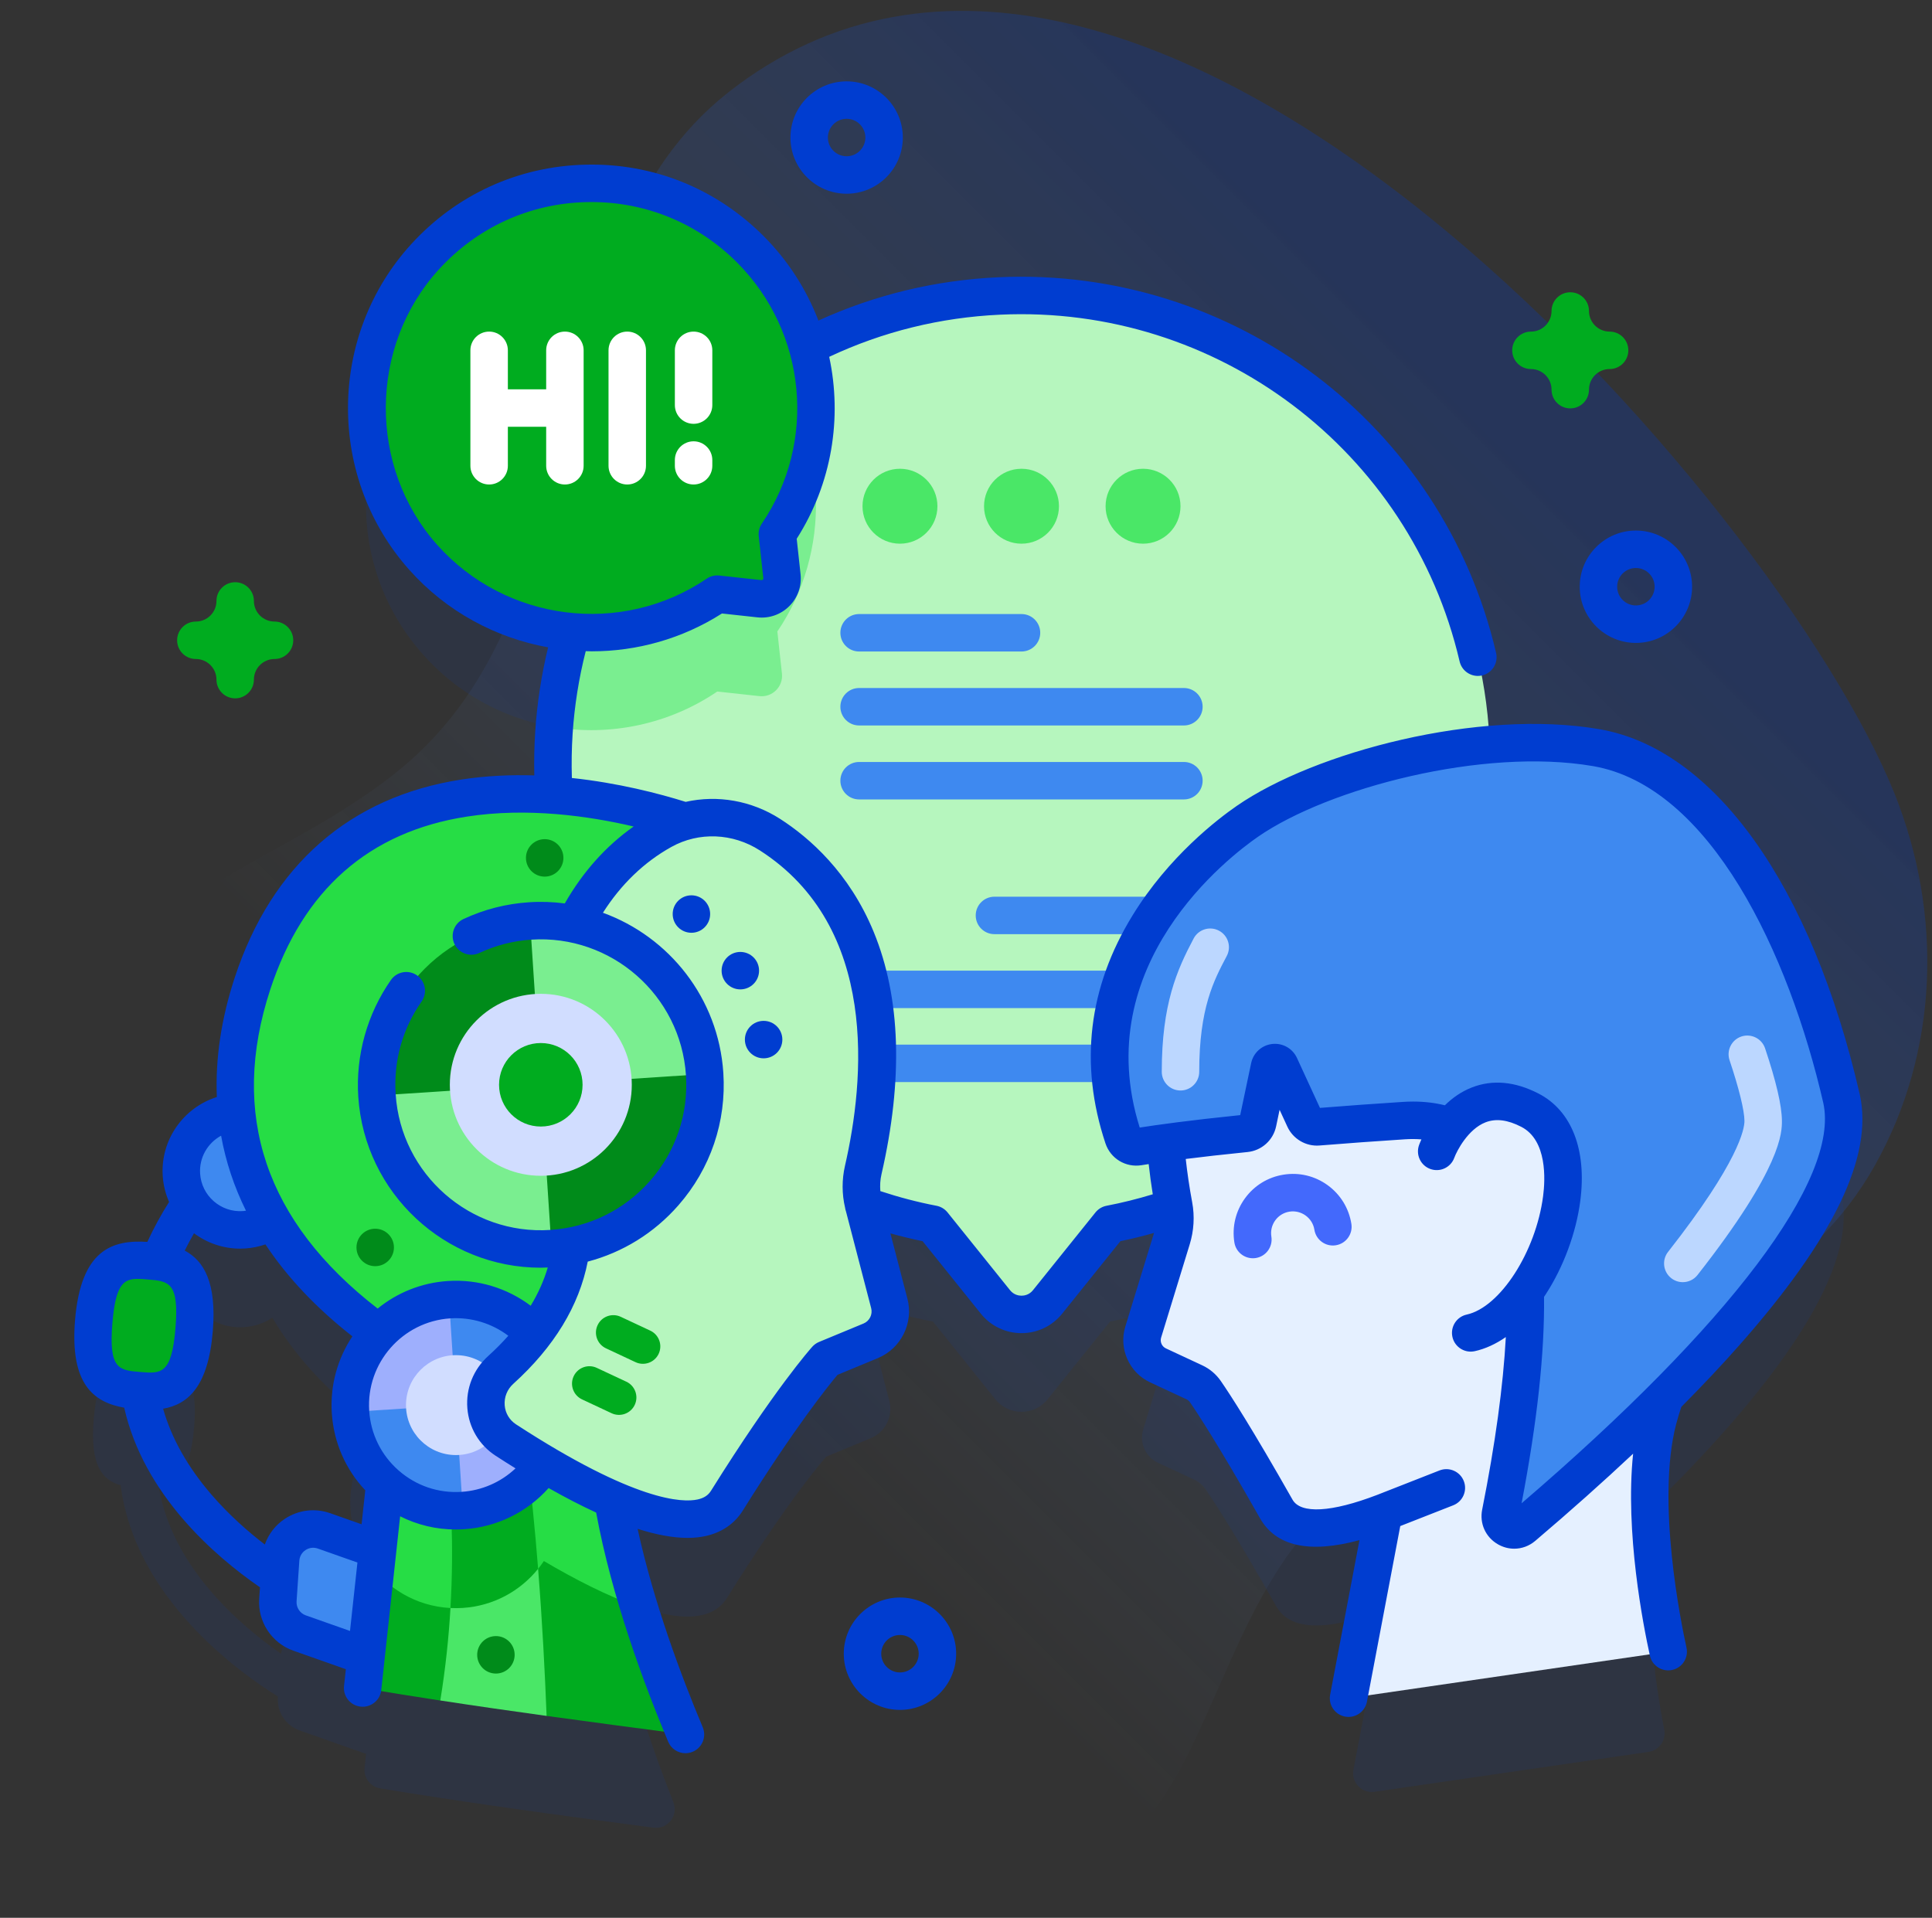 <svg width="137" height="136" viewBox="0 0 137 136" fill="none" xmlns="http://www.w3.org/2000/svg">
<rect x="0" y="0" width="137" height="136" fill="#333333" stroke="none"/>
<g clip-path="url(#clip0_320_6606)">
<path d="M51.623 6.567C37.507 17.685 43.007 41.724 29.024 53.994C22.278 59.913 12.736 62.376 7.174 69.253C-14.023 95.46 21.445 123.921 43.839 130.907C85.262 143.828 81.714 124.971 90.79 111.052C99.987 96.946 123.861 98.874 132.967 82.614C137.472 74.568 137.777 64.859 134.351 56.297C126.194 35.908 81.063 -16.621 51.623 6.567Z" fill="url(#paint0_linear_320_6606)" fill-opacity="0.25"/>
<g opacity="0.1">
<path d="M117.574 107.56C117.707 107.053 117.871 106.52 118.057 105.967C124.88 99.133 131.836 90.566 130.592 84.848C126.824 68.451 119.529 61.011 113.177 59.922C110.828 59.52 108.247 59.475 105.634 59.699C104.885 41.475 89.46 27.036 70.862 27.894C65.972 28.12 61.365 29.39 57.257 31.488C56.541 28.957 55.19 26.567 53.197 24.575C46.798 18.176 36.312 18.355 30.143 25.113C24.675 31.103 24.544 40.113 29.851 46.246C32.709 49.55 36.568 51.37 40.532 51.715C39.868 54 39.441 56.388 39.279 58.855C39.181 60.356 39.185 61.837 39.281 63.293C31.473 62.715 21.815 64.718 17.901 76.666C16.804 80.014 16.499 83.043 16.773 85.777C16.768 85.777 16.764 85.777 16.76 85.777C14.457 85.928 12.714 87.917 12.865 90.219C12.877 90.408 12.906 90.592 12.942 90.772C11.793 92.284 10.712 94.187 9.897 96.278C8.251 96.256 6.959 96.85 6.647 100.624C6.373 103.933 7.244 104.955 8.559 105.324C8.561 105.339 8.562 105.354 8.564 105.369C9.587 113.261 16.793 118.492 19.71 120.305L19.706 120.373C19.636 121.41 20.265 122.367 21.246 122.713L25.959 124.373L25.851 125.363C25.775 126.063 26.258 126.703 26.953 126.818C28.374 127.053 29.797 127.279 31.222 127.497V127.495C33.732 127.88 36.245 128.241 38.76 128.589C41.286 128.939 43.813 129.274 46.341 129.608C47.344 129.74 48.123 128.746 47.75 127.805C46.12 123.68 44.322 118.371 43.456 113.237C46.962 114.757 50.254 115.391 51.548 113.321C56.043 106.129 58.59 103.296 58.59 103.296L61.744 101.989C62.783 101.558 63.345 100.428 63.062 99.34L61.249 92.377C62.833 92.943 64.472 93.394 66.157 93.716L70.587 99.231C71.537 100.413 73.336 100.413 74.285 99.231L78.716 93.716C80.268 93.419 81.781 93.012 83.249 92.507C83.374 93.26 83.319 94.033 83.093 94.763L81.067 101.37C80.778 102.31 81.227 103.317 82.118 103.731L84.69 104.929C85.008 105.077 85.28 105.307 85.478 105.595C86.084 106.473 87.606 108.802 90.5 113.908C91.634 115.91 94.762 115.447 98.127 114.157L95.974 125.502C95.804 126.398 96.568 127.195 97.471 127.063L116.902 124.234C117.653 124.125 118.159 123.411 118.014 122.666C117.369 119.336 116.315 112.386 117.574 107.56ZM26.779 116.808L22.978 115.468C21.606 114.985 20.158 115.872 19.929 117.272C17.017 115.255 12.239 111.156 11.274 105.512C12.548 105.31 13.502 104.384 13.764 101.214C13.987 98.527 13.454 97.348 12.542 96.802C13.125 95.421 13.809 94.201 14.457 93.229C15.238 93.843 16.237 94.185 17.306 94.115C18.048 94.066 18.731 93.825 19.312 93.445C21.244 96.723 24.015 99.357 26.866 101.425C25.498 102.885 24.713 104.885 24.855 107.039C24.987 109.055 25.906 110.831 27.292 112.09L26.779 116.808Z" fill="#003DD0"/>
</g>
<path d="M105.665 54.181C105.665 35.307 89.93 20.108 70.862 20.988C53.938 21.769 40.384 35.042 39.279 51.948C38.156 69.134 50.108 83.74 66.156 86.81L70.587 92.325C71.536 93.507 73.335 93.507 74.285 92.325L78.716 86.81C94.064 83.874 105.665 70.386 105.665 54.181Z" fill="#B6F6BE"/>
<path d="M39.309 51.563C43.264 52.218 47.419 51.377 50.863 49.039L53.851 49.365C54.772 49.465 55.549 48.688 55.448 47.768L55.123 44.78C58.954 39.135 58.766 31.579 54.557 26.124C46.004 31.56 40.135 40.807 39.309 51.563Z" fill="#7AEE90"/>
<path d="M83.952 71.49H60.92C60.186 71.49 59.592 70.896 59.592 70.162C59.592 69.428 60.186 68.834 60.92 68.834H83.952C84.685 68.834 85.28 69.428 85.28 70.162C85.28 70.896 84.685 71.49 83.952 71.49Z" fill="#3E89F0"/>
<path d="M83.952 76.735H60.92C60.186 76.735 59.592 76.14 59.592 75.407C59.592 74.673 60.186 74.079 60.92 74.079H83.952C84.685 74.079 85.28 74.673 85.28 75.407C85.28 76.14 84.685 76.735 83.952 76.735Z" fill="#3E89F0"/>
<path d="M83.71 66.245H70.518C69.784 66.245 69.189 65.651 69.189 64.917C69.189 64.183 69.784 63.589 70.518 63.589H83.71C84.444 63.589 85.038 64.183 85.038 64.917C85.038 65.651 84.444 66.245 83.71 66.245Z" fill="#3E89F0"/>
<path d="M17.033 87.218C19.34 87.218 21.211 85.347 21.211 83.04C21.211 80.733 19.34 78.862 17.033 78.862C14.726 78.862 12.855 80.733 12.855 83.04C12.855 85.347 14.726 87.218 17.033 87.218Z" fill="#3E89F0"/>
<path d="M26.932 117.81L21.245 115.806C20.264 115.461 19.635 114.504 19.705 113.467L19.901 110.588C20.004 109.061 21.535 108.054 22.978 108.562L27.971 110.322C28.39 110.47 28.659 110.878 28.629 111.321L28.247 116.945C28.202 117.597 27.548 118.027 26.932 117.81Z" fill="#3E89F0"/>
<path d="M48.607 123C45.324 122.567 42.04 122.137 38.76 121.683C34.996 118.307 31.221 120.589 31.221 120.589V120.591C29.383 120.31 27.548 120.015 25.715 119.704L27.474 103.511L42.994 102.494C43.459 109.597 46.407 117.765 48.607 123Z" fill="#00AC1F"/>
<path d="M42.994 102.493L27.474 103.511L26.618 111.396C28.1 113.141 30.361 114.186 32.821 114.025C35.242 113.866 37.317 112.574 38.567 110.7C40.712 111.965 43.12 113.215 45.304 113.957C44.163 110.227 43.238 106.214 42.994 102.493Z" fill="#26DD45"/>
<path d="M38.76 121.683C36.245 121.335 33.732 120.974 31.222 120.589C31.599 118.278 31.825 116.07 31.944 114.022C32.005 113.834 33.169 110.516 38.157 111.252V111.247C38.455 114.987 38.641 118.607 38.76 121.683Z" fill="#4AE767"/>
<path d="M37.303 102.867L31.685 103.235C31.957 105.67 32.211 109.464 31.942 114.031C32.232 114.046 32.525 114.045 32.821 114.025C34.996 113.883 36.889 112.824 38.158 111.252C37.938 108.466 37.659 105.614 37.303 102.867Z" fill="#00AC1F"/>
<path d="M35.166 118.679C35.9 118.679 36.494 118.084 36.494 117.351C36.494 116.617 35.9 116.022 35.166 116.022C34.432 116.022 33.838 116.617 33.838 117.351C33.838 118.084 34.432 118.679 35.166 118.679Z" fill="#008B1A"/>
<path d="M50.577 58.958C50.577 58.958 24.942 48.265 17.901 69.76C10.968 90.921 35.624 99.379 38.506 100.641L50.577 58.958Z" fill="#26DD45"/>
<path d="M26.606 89.79C27.339 89.79 27.934 89.196 27.934 88.462C27.934 87.729 27.339 87.134 26.606 87.134C25.872 87.134 25.278 87.729 25.278 88.462C25.278 89.196 25.872 89.79 26.606 89.79Z" fill="#008B1A"/>
<path d="M38.624 62.165C39.358 62.165 39.952 61.57 39.952 60.836C39.952 60.103 39.358 59.508 38.624 59.508C37.891 59.508 37.296 60.103 37.296 60.836C37.296 61.57 37.891 62.165 38.624 62.165Z" fill="#008B1A"/>
<path d="M32.331 107.135C36.469 107.135 39.823 103.781 39.823 99.643C39.823 95.505 36.469 92.15 32.331 92.15C28.193 92.15 24.838 95.505 24.838 99.643C24.838 103.781 28.193 107.135 32.331 107.135Z" fill="#9EAFFD"/>
<path d="M39.807 99.152L32.331 99.642L31.841 92.167C35.969 91.896 39.536 95.024 39.807 99.152Z" fill="#3E89F0"/>
<path d="M24.855 100.133L32.33 99.643L32.821 107.118C28.693 107.389 25.126 104.261 24.855 100.133Z" fill="#3E89F0"/>
<path d="M32.331 103.185C34.287 103.185 35.873 101.599 35.873 99.643C35.873 97.686 34.287 96.1 32.331 96.1C30.375 96.1 28.789 97.686 28.789 99.643C28.789 101.599 30.375 103.185 32.331 103.185Z" fill="#D1DDFF"/>
<path d="M35.507 97.148C33.973 98.535 34.134 100.992 35.868 102.12C40.791 105.321 49.27 110.06 51.547 106.415C56.042 99.222 58.589 96.389 58.589 96.389L61.743 95.082C62.782 94.652 63.344 93.522 63.061 92.434L61.243 85.449C61.031 84.637 61.025 83.786 61.213 82.968C64.575 68.345 58.764 61.865 54.6 59.19C52.289 57.705 49.364 57.562 46.963 58.899C43.126 61.036 37.914 66.34 38.082 79.368C38.082 79.369 45.171 88.406 35.507 97.148Z" fill="#B6F6BE"/>
<path d="M49.029 66.147C49.763 66.147 50.357 65.552 50.357 64.819C50.357 64.085 49.763 63.491 49.029 63.491C48.295 63.491 47.701 64.085 47.701 64.819C47.701 65.552 48.295 66.147 49.029 66.147Z" fill="#003DD0"/>
<path d="M52.498 70.162C53.231 70.162 53.826 69.567 53.826 68.834C53.826 68.1 53.231 67.506 52.498 67.506C51.764 67.506 51.17 68.1 51.17 68.834C51.17 69.567 51.764 70.162 52.498 70.162Z" fill="#003DD0"/>
<path d="M54.149 75.05C54.883 75.05 55.477 74.455 55.477 73.722C55.477 72.988 54.883 72.394 54.149 72.394C53.416 72.394 52.821 72.988 52.821 73.722C52.821 74.455 53.416 75.05 54.149 75.05Z" fill="#003DD0"/>
<path d="M38.349 88.57C44.78 88.57 49.993 83.357 49.993 76.927C49.993 70.497 44.78 65.284 38.349 65.284C31.919 65.284 26.706 70.497 26.706 76.927C26.706 83.357 31.919 88.57 38.349 88.57Z" fill="#008B1A"/>
<path d="M49.967 76.164L38.35 76.926L37.588 65.309C44.003 64.889 49.546 69.749 49.967 76.164Z" fill="#7AEE90"/>
<path d="M26.732 77.69L38.349 76.928L39.111 88.545C32.696 88.966 27.153 84.105 26.732 77.69Z" fill="#7AEE90"/>
<path d="M38.349 83.379C41.913 83.379 44.801 80.49 44.801 76.927C44.801 73.364 41.913 70.476 38.349 70.476C34.786 70.476 31.898 73.364 31.898 76.927C31.898 80.49 34.786 83.379 38.349 83.379Z" fill="#D1DDFF"/>
<path d="M38.349 79.888C39.985 79.888 41.311 78.563 41.311 76.927C41.311 75.291 39.985 73.966 38.349 73.966C36.714 73.966 35.388 75.291 35.388 76.927C35.388 78.563 36.714 79.888 38.349 79.888Z" fill="#00AC1F"/>
<path d="M45.066 96.597L42.97 95.615C42.353 95.326 42.086 94.591 42.376 93.974C42.665 93.357 43.399 93.091 44.017 93.38L46.113 94.362C46.73 94.651 46.996 95.385 46.707 96.003C46.418 96.62 45.683 96.886 45.066 96.597Z" fill="#00AC1F"/>
<path d="M43.37 100.219L41.274 99.237C40.656 98.948 40.39 98.213 40.679 97.596C40.968 96.978 41.703 96.712 42.32 97.002L44.417 97.983C45.034 98.272 45.3 99.007 45.011 99.624C44.722 100.242 43.987 100.508 43.37 100.219Z" fill="#00AC1F"/>
<path d="M13.809 94.352C14.021 91.809 12.599 89.614 10.632 89.45C8.666 89.286 6.9 91.216 6.688 93.76C6.476 96.303 7.899 98.498 9.865 98.662C11.832 98.826 13.598 96.896 13.809 94.352Z" fill="#00AC1F"/>
<path d="M117.574 100.654C119.238 94.285 125.639 84.133 123.828 73.87C119.942 51.849 93.058 60.929 93.058 60.929C93.058 60.929 79.367 64.772 83.234 85.507C83.381 86.289 83.328 87.097 83.093 87.857L81.067 94.464C80.778 95.405 81.227 96.412 82.118 96.825L84.689 98.024C85.008 98.172 85.28 98.401 85.478 98.69C86.083 99.567 87.605 101.897 90.499 107.003C91.633 109.005 94.762 108.542 98.127 107.251L95.626 120.426L118.295 117.125C117.798 114.874 116.099 106.307 117.574 100.654Z" fill="#E5F0FF"/>
<path d="M80.737 81.319C81.885 81.132 84.311 80.779 88.326 80.374C88.752 80.331 89.103 80.017 89.192 79.598L90.02 75.662C90.098 75.291 90.604 75.234 90.763 75.579L92.494 79.339C92.667 79.714 93.054 79.942 93.466 79.909C95.284 79.761 97.308 79.612 99.549 79.467C111.678 78.683 107.978 99.411 106.405 107.312C106.224 108.227 107.295 108.861 108.007 108.257C114.177 103.016 132.549 86.947 130.591 77.942C126.823 61.545 119.528 54.105 113.176 53.016C104.875 51.594 93.673 54.636 88.46 58.237C85.584 60.225 75.575 68.403 79.649 80.662C79.801 81.118 80.263 81.395 80.737 81.319Z" fill="#3E89F0"/>
<path d="M119.328 90.924C119.041 90.924 118.752 90.832 118.509 90.641C117.932 90.188 117.831 89.353 118.284 88.776C123.326 82.352 123.705 80.041 123.701 79.486C123.695 78.735 123.31 77.168 122.645 75.186C122.411 74.491 122.786 73.738 123.481 73.504C124.176 73.272 124.929 73.645 125.163 74.34C125.947 76.677 126.349 78.401 126.357 79.467C126.363 80.281 126.381 82.762 120.373 90.416C120.111 90.75 119.721 90.924 119.328 90.924Z" fill="#BCD7FF"/>
<path d="M83.71 77.332C82.977 77.332 82.382 76.737 82.382 76.004C82.382 71.216 83.451 68.8 84.643 66.55C84.987 65.902 85.791 65.655 86.439 65.998C87.087 66.341 87.334 67.144 86.991 67.793C86.076 69.521 85.038 71.48 85.038 76.004C85.038 76.737 84.444 77.332 83.71 77.332Z" fill="#BCD7FF"/>
<path d="M101.878 81.649C101.878 81.649 103.822 76.326 108.486 78.727C113.61 81.365 109.517 93.375 104.291 94.52" fill="#E5F0FF"/>
<path d="M88.841 89.228C88.2 89.228 87.635 88.763 87.531 88.109C87.355 87.001 87.62 85.89 88.279 84.982C88.937 84.074 89.91 83.476 91.018 83.3C92.125 83.123 93.236 83.388 94.145 84.047C95.053 84.706 95.65 85.679 95.827 86.787C95.943 87.511 95.449 88.192 94.725 88.307C94 88.424 93.32 87.929 93.204 87.205C93.07 86.364 92.274 85.791 91.436 85.923C91.029 85.988 90.671 86.207 90.429 86.541C90.187 86.875 90.089 87.284 90.154 87.691C90.27 88.415 89.776 89.096 89.052 89.212C88.981 89.223 88.91 89.228 88.841 89.228Z" fill="#4369FC"/>
<path d="M63.818 38.555C65.285 38.555 66.474 37.366 66.474 35.899C66.474 34.432 65.285 33.242 63.818 33.242C62.351 33.242 61.161 34.432 61.161 35.899C61.161 37.366 62.351 38.555 63.818 38.555Z" fill="#4AE767"/>
<path d="M72.436 38.555C73.903 38.555 75.092 37.366 75.092 35.899C75.092 34.432 73.903 33.242 72.436 33.242C70.969 33.242 69.779 34.432 69.779 35.899C69.779 37.366 70.969 38.555 72.436 38.555Z" fill="#4AE767"/>
<path d="M81.054 38.555C82.521 38.555 83.71 37.366 83.71 35.899C83.71 34.432 82.521 33.242 81.054 33.242C79.587 33.242 78.398 34.432 78.398 35.899C78.398 37.366 79.587 38.555 81.054 38.555Z" fill="#4AE767"/>
<path d="M83.952 51.446H60.92C60.186 51.446 59.592 50.852 59.592 50.118C59.592 49.385 60.186 48.79 60.92 48.79H83.952C84.685 48.79 85.28 49.385 85.28 50.118C85.28 50.852 84.685 51.446 83.952 51.446Z" fill="#3E89F0"/>
<path d="M83.952 56.691H60.92C60.186 56.691 59.592 56.096 59.592 55.363C59.592 54.629 60.186 54.035 60.92 54.035H83.952C84.685 54.035 85.28 54.629 85.28 55.363C85.28 56.096 84.685 56.691 83.952 56.691Z" fill="#3E89F0"/>
<path d="M72.436 46.201H60.92C60.186 46.201 59.592 45.607 59.592 44.873C59.592 44.139 60.186 43.545 60.92 43.545H72.436C73.169 43.545 73.764 44.139 73.764 44.873C73.764 45.607 73.169 46.201 72.436 46.201Z" fill="#3E89F0"/>
<path d="M53.197 17.668C46.796 11.267 36.305 11.449 30.136 18.214C24.68 24.198 24.62 33.466 30.004 39.514C35.459 45.643 44.411 46.513 50.863 42.133L53.851 42.459C54.772 42.559 55.549 41.782 55.448 40.861L55.123 37.873C59.332 31.673 58.692 23.164 53.197 17.668Z" fill="#00AC1F"/>
<path d="M40.058 23.515C39.324 23.515 38.73 24.109 38.73 24.843V27.608H36.013V24.843C36.013 24.109 35.418 23.515 34.685 23.515C33.951 23.515 33.356 24.109 33.356 24.843V33.03C33.356 33.764 33.951 34.358 34.685 34.358C35.418 34.358 36.013 33.764 36.013 33.03V30.264H38.73V33.03C38.73 33.764 39.324 34.358 40.058 34.358C40.791 34.358 41.386 33.764 41.386 33.03V24.843C41.386 24.109 40.791 23.515 40.058 23.515Z" fill="white"/>
<path d="M44.479 34.358C43.745 34.358 43.151 33.764 43.151 33.03V24.843C43.151 24.109 43.745 23.515 44.479 23.515C45.213 23.515 45.807 24.109 45.807 24.843V33.03C45.807 33.764 45.213 34.358 44.479 34.358Z" fill="white"/>
<path d="M49.183 30.055C48.449 30.055 47.855 29.46 47.855 28.727V24.843C47.855 24.109 48.449 23.515 49.183 23.515C49.916 23.515 50.511 24.109 50.511 24.843V28.727C50.511 29.46 49.916 30.055 49.183 30.055Z" fill="white"/>
<path d="M49.183 34.358C48.449 34.358 47.855 33.764 47.855 33.03V32.623C47.855 31.89 48.449 31.295 49.183 31.295C49.916 31.295 50.511 31.89 50.511 32.623V33.03C50.511 33.764 49.916 34.358 49.183 34.358Z" fill="white"/>
<path d="M16.677 49.523C15.943 49.523 15.349 48.928 15.349 48.194C15.349 47.389 14.693 46.733 13.888 46.733C13.154 46.733 12.56 46.139 12.56 45.405C12.56 44.672 13.154 44.077 13.888 44.077C14.693 44.077 15.349 43.422 15.349 42.616C15.349 41.882 15.943 41.288 16.677 41.288C17.41 41.288 18.005 41.882 18.005 42.616C18.005 43.422 18.66 44.077 19.466 44.077C20.2 44.077 20.794 44.672 20.794 45.405C20.794 46.139 20.2 46.733 19.466 46.733C18.66 46.733 18.005 47.389 18.005 48.194C18.005 48.928 17.41 49.523 16.677 49.523Z" fill="#00AC1F"/>
<path d="M116.003 45.592C113.806 45.592 112.019 43.804 112.019 41.607C112.019 39.41 113.806 37.623 116.003 37.623C118.2 37.623 119.988 39.41 119.988 41.607C119.988 43.804 118.2 45.592 116.003 45.592ZM116.003 40.279C115.271 40.279 114.675 40.875 114.675 41.607C114.675 42.34 115.271 42.935 116.003 42.935C116.736 42.935 117.331 42.34 117.331 41.607C117.331 40.875 116.736 40.279 116.003 40.279Z" fill="#003DD0"/>
<path d="M60.035 13.738C57.838 13.738 56.051 11.95 56.051 9.753C56.051 7.556 57.838 5.769 60.035 5.769C62.232 5.769 64.02 7.556 64.02 9.753C64.02 11.95 62.232 13.738 60.035 13.738ZM60.035 8.425C59.303 8.425 58.707 9.021 58.707 9.753C58.707 10.486 59.303 11.081 60.035 11.081C60.768 11.081 61.364 10.486 61.364 9.753C61.364 9.021 60.768 8.425 60.035 8.425Z" fill="#003DD0"/>
<path d="M63.818 121.256C61.621 121.256 59.833 119.469 59.833 117.272C59.833 115.075 61.621 113.287 63.818 113.287C66.015 113.287 67.802 115.075 67.802 117.272C67.802 119.469 66.015 121.256 63.818 121.256ZM63.818 115.944C63.085 115.944 62.489 116.539 62.489 117.272C62.489 118.004 63.085 118.6 63.818 118.6C64.55 118.6 65.146 118.004 65.146 117.272C65.146 116.539 64.55 115.944 63.818 115.944Z" fill="#003DD0"/>
<path d="M111.349 28.96C110.616 28.96 110.021 28.366 110.021 27.632C110.021 26.826 109.366 26.171 108.56 26.171C107.827 26.171 107.232 25.576 107.232 24.843C107.232 24.109 107.827 23.515 108.56 23.515C109.366 23.515 110.021 22.859 110.021 22.054C110.021 21.32 110.616 20.726 111.349 20.726C112.083 20.726 112.677 21.32 112.677 22.054C112.677 22.859 113.333 23.515 114.138 23.515C114.872 23.515 115.467 24.109 115.467 24.843C115.467 25.576 114.872 26.171 114.138 26.171C113.333 26.171 112.677 26.826 112.677 27.632C112.677 28.366 112.083 28.96 111.349 28.96Z" fill="#00AC1F"/>
<path d="M119.223 99.77C120.723 98.261 122.1 96.799 123.343 95.39C130.039 87.807 132.835 82.007 131.886 77.644C128.475 62.802 121.565 53.106 113.401 51.707C104.859 50.242 93.218 53.336 87.706 57.145C86.337 58.091 82.877 60.74 80.318 64.902C77.171 70.019 76.522 75.462 78.389 81.081C78.748 82.16 79.826 82.812 80.951 82.629C81.094 82.606 81.263 82.579 81.454 82.55C81.535 83.285 81.633 84.001 81.745 84.692C80.668 85.02 79.569 85.295 78.466 85.506C78.156 85.566 77.878 85.733 77.68 85.979L73.249 91.493C72.977 91.833 72.623 91.883 72.436 91.883C72.249 91.883 71.895 91.833 71.623 91.493L67.192 85.979C66.994 85.733 66.716 85.565 66.406 85.506C65.062 85.249 63.728 84.897 62.426 84.467C62.394 84.069 62.416 83.663 62.508 83.266C64.056 76.531 63.871 70.754 61.958 66.094C60.226 61.877 57.392 59.404 55.319 58.072C53.287 56.767 50.873 56.359 48.621 56.864C46.73 56.273 43.85 55.523 40.552 55.171C40.521 54.131 40.537 53.08 40.605 52.035C40.735 50.053 41.048 48.087 41.535 46.177C41.677 46.181 41.82 46.188 41.962 46.188C45.154 46.188 48.363 45.31 51.194 43.505L53.708 43.779C54.546 43.871 55.373 43.581 55.971 42.983C56.57 42.385 56.861 41.559 56.769 40.718L56.495 38.205C58.997 34.281 59.73 29.634 58.8 25.304C62.601 23.517 66.676 22.511 70.924 22.315C86.309 21.603 100.015 31.947 103.503 46.907C103.646 47.52 104.192 47.933 104.796 47.933C104.896 47.933 104.997 47.922 105.098 47.898C105.813 47.731 106.257 47.017 106.09 46.303C102.31 30.097 87.463 18.895 70.801 19.661C66.337 19.867 62.049 20.901 58.035 22.732C57.19 20.533 55.887 18.48 54.136 16.729C50.768 13.361 46.294 11.561 41.527 11.677C36.767 11.786 32.373 13.79 29.155 17.319C26.294 20.457 24.704 24.545 24.677 28.832C24.651 33.12 26.19 37.227 29.012 40.398C31.666 43.38 35.166 45.238 38.867 45.906C38.394 47.853 38.086 49.849 37.954 51.862C37.886 52.902 37.864 53.949 37.888 54.987C36.203 54.936 34.457 55.012 32.713 55.281C24.812 56.501 19.253 61.364 16.638 69.346C15.682 72.265 15.266 75.088 15.376 77.795C13.016 78.541 11.37 80.822 11.539 83.4C11.582 84.053 11.742 84.669 11.99 85.236C11.425 86.123 10.903 87.084 10.448 88.067C8.006 87.915 5.739 88.569 5.322 93.608C4.944 98.186 6.664 99.445 8.808 99.826C10.195 105.984 15.191 110.323 18.435 112.564L18.38 113.377C18.27 115.003 19.266 116.517 20.803 117.058L24.525 118.37L24.395 119.56C24.316 120.29 24.843 120.945 25.573 121.024C25.621 121.03 25.67 121.032 25.718 121.032C26.387 121.032 26.962 120.528 27.036 119.847L28.374 107.527C29.59 108.14 30.933 108.463 32.318 108.463C32.514 108.463 32.711 108.457 32.908 108.444C35.232 108.292 37.37 107.24 38.903 105.524C40.097 106.2 41.222 106.782 42.274 107.264C43.378 113.259 45.647 119.384 47.382 123.514C47.596 124.022 48.088 124.328 48.607 124.328C48.779 124.328 48.953 124.294 49.121 124.224C49.797 123.94 50.115 123.161 49.831 122.485C48.306 118.855 46.356 113.646 45.214 108.417C46.551 108.841 47.735 109.058 48.754 109.058C49.217 109.058 49.646 109.014 50.042 108.926C51.182 108.674 52.093 108.049 52.674 107.118C56.361 101.219 58.732 98.278 59.39 97.495L62.252 96.309C63.894 95.629 64.794 93.82 64.347 92.099L63.14 87.464C63.895 87.674 64.658 87.86 65.423 88.018L69.552 93.157C70.257 94.035 71.309 94.539 72.436 94.539C73.563 94.539 74.614 94.035 75.32 93.157L79.448 88.018C80.248 87.853 81.044 87.656 81.831 87.433C81.828 87.445 81.826 87.456 81.823 87.467L79.797 94.073C79.316 95.639 80.074 97.34 81.557 98.028L84.131 99.228C84.233 99.276 84.32 99.349 84.384 99.443C84.897 100.186 86.405 102.473 89.343 107.657C90.477 109.659 92.847 110.18 96.401 109.218L94.322 120.178C94.185 120.899 94.658 121.594 95.378 121.731C95.462 121.747 95.546 121.754 95.628 121.754C96.253 121.754 96.81 121.31 96.931 120.674L99.294 108.22L103.048 106.748C103.73 106.48 104.067 105.709 103.799 105.027C103.531 104.344 102.76 104.008 102.078 104.275L97.649 106.012C94.419 107.25 92.234 107.372 91.654 106.348C88.771 101.262 87.232 98.894 86.573 97.939C86.24 97.454 85.782 97.067 85.25 96.82L82.677 95.621C82.389 95.487 82.243 95.157 82.336 94.853L84.361 88.25C84.662 87.279 84.723 86.246 84.539 85.263C84.339 84.189 84.19 83.166 84.082 82.187C85.247 82.04 86.698 81.873 88.458 81.696C89.465 81.595 90.282 80.862 90.491 79.872L90.737 78.7L91.287 79.894C91.691 80.773 92.611 81.313 93.573 81.232C95.54 81.073 97.579 80.925 99.635 80.792C100.04 80.766 100.426 80.77 100.793 80.799C100.705 80.995 100.651 81.136 100.63 81.193C100.378 81.882 100.733 82.645 101.422 82.896C102.111 83.148 102.873 82.794 103.125 82.104C103.307 81.605 104.104 80.072 105.333 79.592C106.071 79.303 106.903 79.407 107.876 79.908C109.727 80.861 109.575 83.665 109.423 84.826C108.906 88.78 106.375 92.704 104.005 93.223C103.288 93.38 102.835 94.088 102.992 94.805C103.128 95.425 103.678 95.849 104.288 95.849C104.382 95.849 104.478 95.839 104.574 95.818C105.322 95.654 106.065 95.312 106.78 94.817C106.594 98.274 106.037 102.354 105.102 107.055C104.908 108.035 105.339 108.995 106.199 109.501C106.569 109.718 106.973 109.825 107.375 109.825C107.906 109.825 108.432 109.638 108.866 109.27C111.368 107.144 113.683 105.081 115.806 103.087C115.225 108.65 116.523 115.266 116.997 117.412C117.155 118.128 117.864 118.58 118.58 118.423C119.296 118.265 119.749 117.556 119.591 116.839C119.218 115.152 117.432 106.455 118.858 100.99C118.96 100.603 119.085 100.193 119.223 99.77ZM30.996 38.632C26.099 33.13 26.153 24.555 31.117 19.109C33.842 16.122 37.56 14.425 41.588 14.332C41.705 14.33 41.821 14.328 41.937 14.328C45.837 14.328 49.49 15.84 52.258 18.607C57.206 23.556 57.949 31.345 54.024 37.128C53.847 37.389 53.768 37.704 53.802 38.018L54.128 41.005C54.13 41.02 54.134 41.063 54.093 41.104C54.052 41.145 54.009 41.14 53.995 41.139L51.007 40.813C50.694 40.779 50.378 40.857 50.117 41.034C44.083 45.131 35.862 44.098 30.996 38.632ZM19.163 70.173C21.478 63.105 26.174 58.978 33.119 57.907C37.388 57.248 41.722 57.859 44.933 58.61C42.976 59.987 41.339 61.815 40.049 64.067C39.219 63.958 38.367 63.926 37.5 63.984C35.888 64.09 34.329 64.489 32.866 65.172C32.201 65.483 31.914 66.273 32.224 66.938C32.535 67.603 33.325 67.89 33.99 67.579C35.153 67.037 36.392 66.719 37.674 66.634C43.346 66.262 48.27 70.577 48.642 76.252C48.823 79.002 47.921 81.657 46.105 83.728C44.288 85.8 41.773 87.04 39.024 87.22C33.355 87.596 28.429 83.278 28.057 77.602C27.901 75.237 28.538 72.96 29.898 71.018C30.318 70.417 30.172 69.589 29.571 69.168C28.971 68.748 28.142 68.893 27.722 69.495C26.036 71.902 25.214 74.844 25.406 77.776C25.855 84.626 31.571 89.9 38.34 89.899C38.507 89.899 38.675 89.889 38.843 89.883C38.571 90.808 38.167 91.713 37.632 92.596C35.956 91.335 33.878 90.702 31.754 90.842C29.862 90.966 28.149 91.682 26.78 92.796C18.824 86.639 16.26 79.032 19.163 70.173ZM15.678 80.537C16.009 82.374 16.598 84.15 17.442 85.856C17.368 85.866 17.295 85.878 17.22 85.883C16.459 85.934 15.726 85.684 15.154 85.182C14.582 84.68 14.24 83.986 14.19 83.226C14.115 82.082 14.731 81.052 15.678 80.537ZM7.97 93.828C8.194 91.124 8.74 90.691 9.758 90.691C9.976 90.691 10.215 90.71 10.477 90.732C11.965 90.856 12.713 90.917 12.441 94.198C12.17 97.478 11.423 97.416 9.934 97.293C8.445 97.17 7.699 97.108 7.97 93.828ZM15.002 105.998C13.309 104.035 12.158 101.988 11.566 99.898C13.332 99.594 14.765 98.322 15.088 94.417C15.373 90.979 14.473 89.413 13.1 88.685C13.306 88.266 13.527 87.856 13.757 87.457C14.678 88.141 15.812 88.546 17.029 88.546C17.15 88.546 17.271 88.542 17.393 88.534C17.88 88.502 18.361 88.402 18.821 88.245C20.366 90.574 22.423 92.755 24.987 94.766C23.951 96.322 23.398 98.215 23.529 100.22C23.665 102.285 24.5 104.195 25.902 105.682L25.64 108.092L23.419 107.309C22.336 106.927 21.165 107.071 20.206 107.702C19.529 108.147 19.039 108.788 18.779 109.528C17.587 108.613 16.238 107.43 15.002 105.998ZM21.686 114.553C21.27 114.407 21 113.997 21.03 113.557L21.226 110.677C21.247 110.367 21.408 110.092 21.667 109.921C21.927 109.75 22.244 109.711 22.536 109.815L25.346 110.805L24.819 115.657L21.686 114.553ZM32.734 105.793C31.091 105.902 29.505 105.363 28.267 104.277C27.029 103.192 26.288 101.689 26.18 100.046C25.958 96.654 28.536 93.714 31.928 93.491C33.415 93.395 34.872 93.839 36.045 94.725C35.611 95.213 35.137 95.692 34.617 96.162C33.567 97.112 33.029 98.462 33.141 99.866C33.251 101.249 33.981 102.477 35.145 103.233C35.625 103.546 36.094 103.841 36.556 104.129C35.522 105.104 34.18 105.699 32.734 105.793ZM61.235 93.856L58.08 95.163C57.897 95.239 57.733 95.355 57.601 95.502C57.494 95.621 54.925 98.504 50.421 105.712C50.215 106.042 49.921 106.233 49.468 106.334C48.417 106.566 45.058 106.513 36.592 101.007C36.125 100.703 35.832 100.211 35.788 99.656C35.742 99.08 35.965 98.525 36.398 98.133C39.292 95.515 41.064 92.602 41.676 89.467C44.151 88.816 46.377 87.446 48.101 85.479C50.386 82.874 51.519 79.535 51.292 76.078C50.945 70.783 47.449 66.431 42.754 64.728C44.039 62.71 45.666 61.141 47.609 60.059C49.554 58.976 51.958 59.071 53.882 60.307C62.355 65.751 61.301 76.655 59.918 82.671C59.693 83.652 59.697 84.675 59.925 85.64C59.937 85.734 59.959 85.825 59.991 85.913L61.776 92.769C61.891 93.213 61.659 93.68 61.235 93.856ZM107.897 106.605C109.006 100.814 109.534 95.952 109.489 91.965C109.53 91.904 109.571 91.845 109.611 91.783C110.871 89.84 111.763 87.429 112.058 85.17C112.532 81.539 111.452 78.76 109.094 77.546C107.426 76.688 105.836 76.543 104.367 77.118C103.602 77.417 102.972 77.877 102.458 78.381C101.756 78.207 101.008 78.117 100.211 78.117C99.967 78.117 99.718 78.125 99.464 78.142C97.479 78.27 95.507 78.412 93.6 78.566L91.969 75.024C91.658 74.348 90.953 73.95 90.213 74.033C89.474 74.116 88.874 74.661 88.721 75.389L87.944 79.078C84.321 79.448 82.011 79.774 80.819 79.961C77.171 68.376 87.161 60.751 89.216 59.331C94.193 55.892 105.166 52.992 112.952 54.326C121.28 55.753 126.856 67.614 129.294 78.224C130.465 83.61 122.676 93.931 107.897 106.605Z" fill="#003DD0"/>
</g>
<defs>
<linearGradient id="paint0_linear_320_6606" x1="19.39" y1="118.019" x2="112.147" y2="25.262" gradientUnits="userSpaceOnUse">
<stop offset="0.274" stop-color="#7FB3FF" stop-opacity="0"/>
<stop offset="0.942" stop-color="#003DD0"/>
</linearGradient>
<clipPath id="clip0_320_6606">
<rect width="136" height="136" fill="white" transform="translate(0.667)"/>
</clipPath>
</defs>
</svg>
